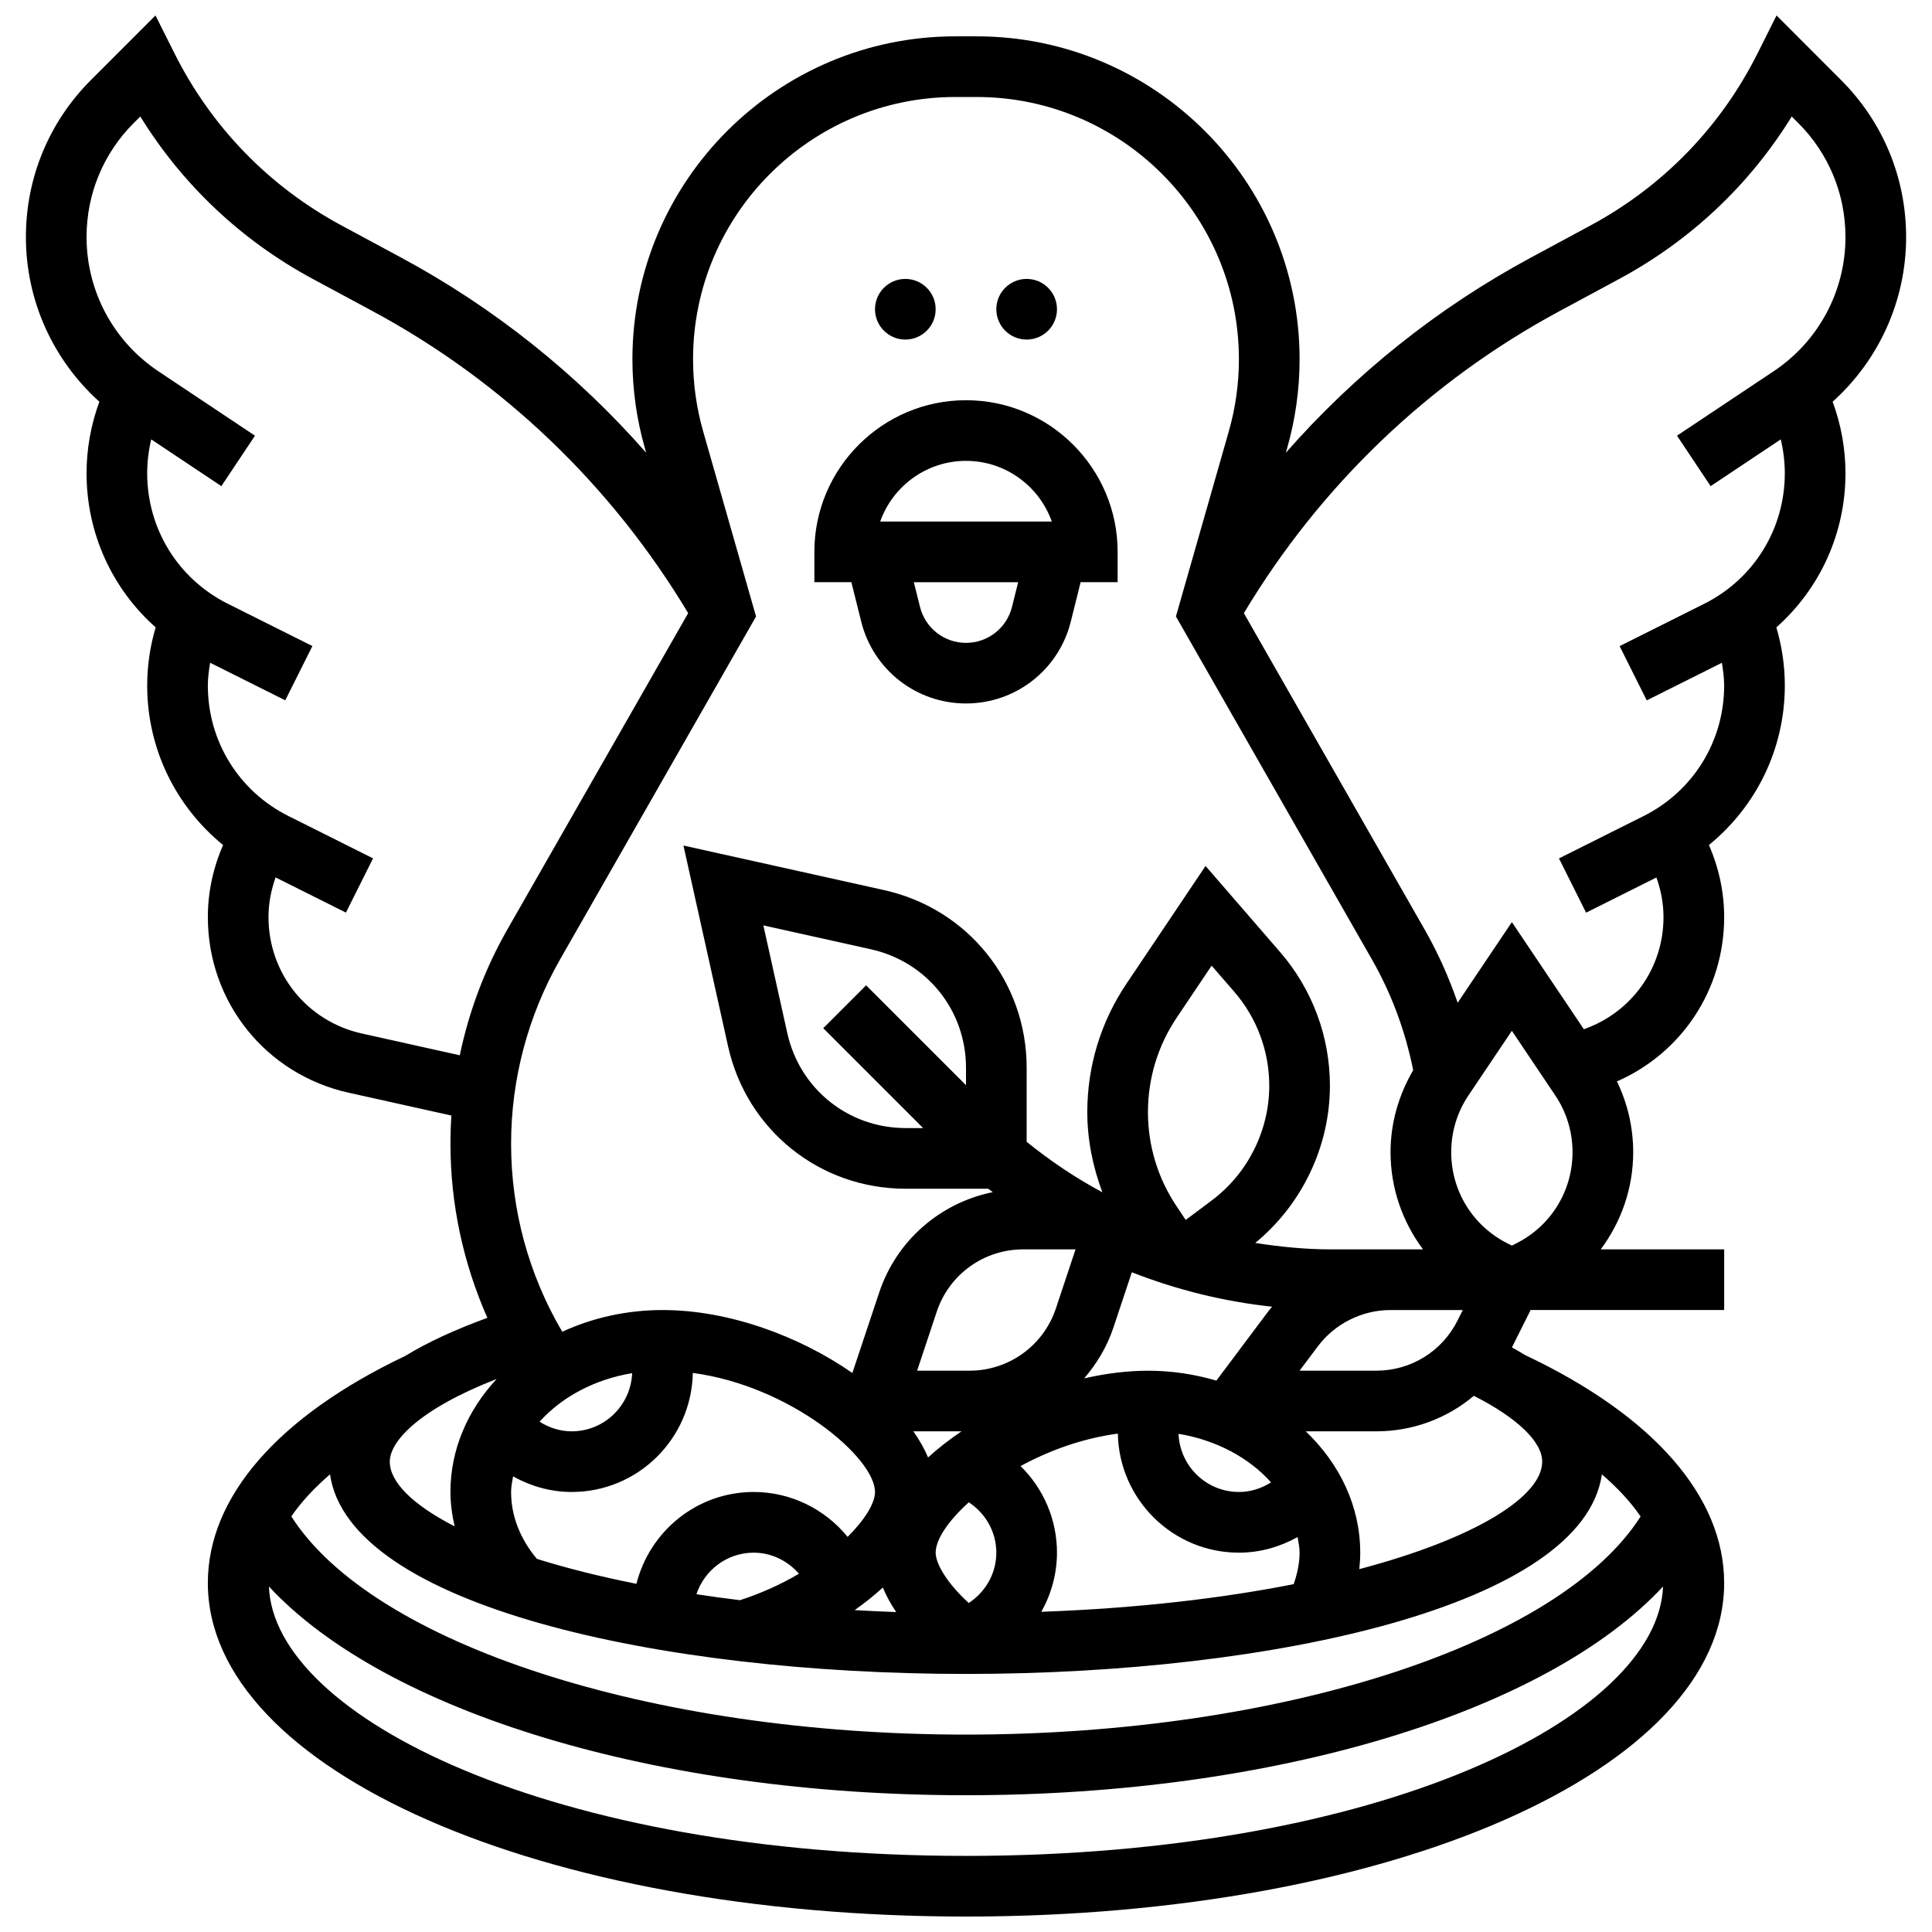 <?xml version="1.0" encoding="UTF-8"?>
<!-- Uploaded to: SVG Repo, www.svgrepo.com, Generator: SVG Repo Mixer Tools -->
<svg width="800px" height="800px" version="1.1" viewBox="144 144 512 512" xmlns="http://www.w3.org/2000/svg">
 <defs>
  <clipPath id="a">
   <path d="m150 148.09h500v503.81h-500z"/>
  </clipPath>
 </defs>
 <path d="m400 250.06c-22.156 0-40.184 18.027-40.184 40.184v8.035h9.805l2.613 10.465c3.184 12.77 14.602 21.684 27.766 21.684s24.586-8.914 27.766-21.684l2.613-10.465 9.805 0.004v-8.035c0-22.152-18.027-40.188-40.184-40.188zm0 16.074c10.48 0 19.418 6.719 22.734 16.074h-45.473c3.32-9.355 12.258-16.074 22.738-16.074zm12.184 38.723c-1.406 5.594-6.414 9.508-12.184 9.508s-10.777-3.906-12.184-9.508l-1.641-6.566h27.648z"/>
 <path d="m391.96 225.95c0 4.441-3.598 8.039-8.035 8.039s-8.039-3.598-8.039-8.039c0-4.438 3.602-8.035 8.039-8.035s8.035 3.598 8.035 8.035"/>
 <path d="m424.11 225.95c0 4.441-3.598 8.039-8.039 8.039-4.438 0-8.035-3.598-8.035-8.039 0-4.438 3.598-8.035 8.035-8.035 4.441 0 8.039 3.598 8.039 8.035"/>
 <g clip-path="url(#a)">
  <path d="m649.14 206.82c0-15.711-6.125-30.492-17.23-41.598l-17.109-17.129-4.992 9.973c-9.773 19.547-25.105 35.348-44.348 45.707l-15.777 8.504c-24.695 13.301-46.613 30.852-64.93 51.715l0.363-1.262c2.18-7.66 3.289-15.574 3.289-23.523 0-47.184-38.391-85.574-85.574-85.574h-5.648c-47.195-0.008-85.586 38.391-85.586 85.574 0 7.949 1.109 15.863 3.285 23.516l0.363 1.262c-18.316-20.855-40.223-38.414-64.922-51.715l-15.793-8.504c-19.223-10.344-34.562-26.152-44.328-45.699l-5-9.973-17.117 17.125c-11.098 11.109-17.223 25.887-17.223 41.602 0 16.828 7.184 32.582 19.473 43.641-2.234 6.059-3.398 12.504-3.398 18.957 0 15.945 6.801 30.621 18.316 40.844-1.473 4.988-2.246 10.148-2.246 15.414 0 16.734 7.547 32.02 20.117 42.273-2.629 5.992-4.043 12.473-4.043 19.086 0 22.52 15.352 41.664 37.34 46.551l27.203 6.043c-0.168 2.481-0.246 4.973-0.246 7.465 0 16.059 3.391 31.68 9.781 46.148-8.453 3.086-15.801 6.438-21.73 10.078-33.758 16.047-52.348 37.41-52.348 60.18 0 49.57 88.25 88.406 200.92 88.406 112.67 0 200.92-38.832 200.92-88.406 0-22.832-18.676-44.258-52.609-60.324l-0.008 0.016c-1.172-0.715-2.348-1.422-3.625-2.121l4.949-9.902h51.297v-16.074h-32.719c5.457-7.297 8.609-16.234 8.609-25.758 0-6.559-1.488-12.93-4.309-18.75 17.086-7.481 28.418-24.238 28.418-43.551 0-6.621-1.414-13.094-4.043-19.094 12.57-10.25 20.117-25.535 20.117-42.266 0-5.266-0.773-10.422-2.242-15.414 11.516-10.227 18.316-24.898 18.316-40.844 0-6.453-1.164-12.898-3.398-18.957 12.285-11.07 19.469-26.812 19.469-43.641zm-409.24 211.07c-14.562-3.238-24.746-15.918-24.746-30.852 0-3.617 0.684-7.144 1.879-10.512l18.637 9.324 7.191-14.379-22.402-11.203c-13.18-6.59-21.379-19.844-21.379-34.59 0-2.051 0.281-4.051 0.602-6.043l19.914 9.957 7.191-14.379-22.402-11.203c-13.18-6.59-21.379-19.844-21.379-34.59 0-3.016 0.371-6.035 1.07-8.977l18.582 12.395 8.914-13.375-25.605-17.07c-11.914-7.949-19.031-21.242-19.031-35.57 0-11.422 4.441-22.16 12.52-30.234l1.719-1.719c11.188 18.113 26.828 32.879 45.738 43.062l15.793 8.504c34.672 18.66 63.457 46.332 83.664 80.055l-47.918 83.832c-5.945 10.406-10.168 21.684-12.609 33.336zm160.1 13.695-26.465-26.465-11.363 11.363 26.465 26.465h-4.621c-15.18 0-28.082-10.352-31.375-25.172l-6.34-28.539 28.539 6.34c14.809 3.309 25.16 16.215 25.16 31.387zm48.219 7.121c0-8.945 2.637-17.602 7.625-25.027l9.25-13.773 5.996 6.918c5.988 6.914 9.277 15.746 9.277 24.883 0 11.895-5.684 23.266-15.215 30.402l-6.926 5.191-2.477-3.715c-4.926-7.383-7.531-15.988-7.531-24.879zm32.902 51.582c-0.242 0.305-0.523 0.578-0.754 0.891l-14.016 18.695c-5.699-1.672-11.781-2.621-18.133-2.621-5.57 0-11.266 0.754-16.902 2.023 3.336-3.883 6.051-8.352 7.738-13.422l4.894-14.691c11.855 4.641 24.312 7.75 37.172 9.125zm50.535 0.883-1.375 2.75c-4.113 8.215-12.375 13.324-21.562 13.324h-20.316l4.82-6.43c4.531-6.043 11.742-9.645 19.289-9.645zm21.043 40.184c0 9.152-17.398 20.262-48.469 28.48 0.141-1.445 0.246-2.898 0.246-4.371 0-12.359-5.496-23.605-14.441-32.148h18.695c9.699 0 18.758-3.434 25.855-9.41 11.426 5.789 18.113 12.145 18.113 17.449zm-212.59 36.711c-3.969-0.48-7.805-1.012-11.551-1.582 2.137-6.375 8.094-11.012 15.18-11.012 4.727 0 9.008 2.172 12 5.578-4.594 2.711-9.828 5.137-15.629 7.016zm37.859-3.352c0.898 2.16 2.051 4.332 3.535 6.5-3.762-0.129-7.394-0.32-11.02-0.516 2.672-1.883 5.18-3.887 7.484-5.984zm22.77-22.59c4.445 2.926 7.297 7.828 7.297 13.34 0 5.519-2.859 10.434-7.312 13.348-5.949-5.461-8.762-10.5-8.762-13.348 0-3.473 3.312-8.391 8.777-13.34zm13.719-9.598c7.555-4.113 16.434-7.363 25.781-8.605 0.328 17.449 14.562 31.551 32.082 31.551 5.586 0 10.859-1.52 15.551-4.133 0.234 1.363 0.531 2.711 0.531 4.125 0 2.859-0.637 5.633-1.559 8.352-18.82 3.723-41.262 6.398-66.883 7.328 2.621-4.684 4.148-10.02 4.148-15.68 0-8.855-3.625-17.027-9.652-22.938zm66.391 4.316c-2.523 1.59-5.418 2.547-8.52 2.547-8.633 0-15.656-6.863-16.008-15.414 10.086 1.664 18.734 6.398 24.527 12.867zm-51.82-61.746-5.207 15.656c-3.297 9.871-12.488 16.492-22.879 16.492h-13.895l5.207-15.656c3.297-9.871 12.488-16.492 22.879-16.492zm-30.227 48.223c-3.207 2.18-6.188 4.484-8.855 6.918-0.973-2.324-2.289-4.637-3.898-6.918zm-22.914 16.07c0 2.957-2.676 7.328-7.258 11.902-5.988-7.356-15.027-11.902-24.891-11.902-15.02 0-27.566 10.391-31.078 24.336-9.828-1.961-18.645-4.188-26.383-6.613-4.41-5.273-6.832-11.34-6.832-17.723 0-1.414 0.297-2.766 0.523-4.133 4.695 2.613 9.965 4.133 15.551 4.133 17.527 0 31.762-14.105 32.082-31.551 25.871 3.449 48.285 22.438 48.285 31.551zm-100.27-29.945c-7.644 8.23-12.246 18.633-12.246 29.945 0 3.078 0.434 6.117 1.109 9.105-11.18-5.727-17.184-11.773-17.184-17.141 0-5.367 7.715-13.879 28.32-21.91zm35.91-1.543c-0.355 8.551-7.371 15.414-16.008 15.414-3.102 0-5.996-0.957-8.52-2.547 5.793-6.469 14.441-11.203 24.527-12.867zm88.469 127.93c-109.58 0-183.41-36.727-184.73-71.391 30.852 33.215 102.61 55.316 184.73 55.316 82.105 0 153.86-22.102 184.73-55.316-1.32 34.672-75.156 71.391-184.73 71.391zm178.79-89.961c-21.449 33.707-95.133 57.816-178.79 57.816-83.656 0-157.33-24.117-178.79-57.824 2.598-3.793 6.051-7.516 10.254-11.148 4.984 34.742 87.238 52.898 168.53 52.898s163.55-18.156 168.53-52.898c4.203 3.633 7.656 7.356 10.254 11.156zm-82.008-70.773c-6.816 0-13.512-0.676-20.117-1.703 12.387-10.207 19.781-25.566 19.781-41.688 0-13.004-4.684-25.574-13.195-35.395l-19.762-22.824-20.977 31.23c-6.777 10.078-10.363 21.828-10.363 33.988 0 7.344 1.461 14.492 3.996 21.266-7.055-3.785-13.758-8.277-20.066-13.383v-19.625c0-22.77-15.527-42.121-37.758-47.07l-53.195-11.82 11.82 53.195c4.949 22.238 24.305 37.758 47.07 37.758h21.875c0.395 0.32 0.82 0.586 1.215 0.898-13.879 2.828-25.484 12.746-30.098 26.578l-7.121 21.355c-14.031-9.773-32.758-16.684-50.262-16.684-9.629 0-18.684 2.09-26.617 5.754-8.879-15.09-13.559-32.176-13.559-49.832 0-17.078 4.484-33.957 12.957-48.801l51.957-90.922-14.016-49.055c-1.777-6.227-2.676-12.648-2.676-19.109 0-38.328 31.184-69.504 69.504-69.504h5.648c38.328 0 69.504 31.184 69.504 69.504 0 6.461-0.898 12.891-2.676 19.102l-14.016 49.055 51.957 90.922c5.231 9.152 8.848 19.023 10.922 29.316-3.859 6.609-6 14.027-6 21.734 0 9.523 3.152 18.461 8.605 25.758zm63.957-25.758c0 10.207-5.641 19.426-14.73 24.078l-1.344 0.684-1.352-0.691c-9.078-4.644-14.723-13.863-14.723-24.07 0-5.402 1.582-10.609 4.598-15.086l11.477-17.078 11.477 17.086c3.016 4.469 4.598 9.688 4.598 15.078zm53.293-206.95-25.605 17.07 8.914 13.375 18.582-12.395c0.703 2.949 1.074 5.961 1.074 8.984 0 14.746-8.199 28-21.379 34.598l-22.398 11.203 7.191 14.379 19.914-9.957c0.316 1.984 0.598 3.984 0.598 6.035 0 14.746-8.199 28-21.379 34.598l-22.398 11.203 7.191 14.379 18.637-9.324c1.191 3.359 1.875 6.894 1.875 10.504 0 13.629-8.535 25.301-21.105 29.711l-19.078-28.387-14.363 21.371c-2.316-6.695-5.199-13.195-8.754-19.41l-47.906-83.832c20.203-33.73 48.992-61.395 83.672-80.055l15.777-8.504c18.918-10.191 34.566-24.945 45.746-43.062l1.719 1.719c8.07 8.074 12.516 18.812 12.516 30.234 0 14.328-7.121 27.621-19.039 35.562z"/>
 </g>
</svg>